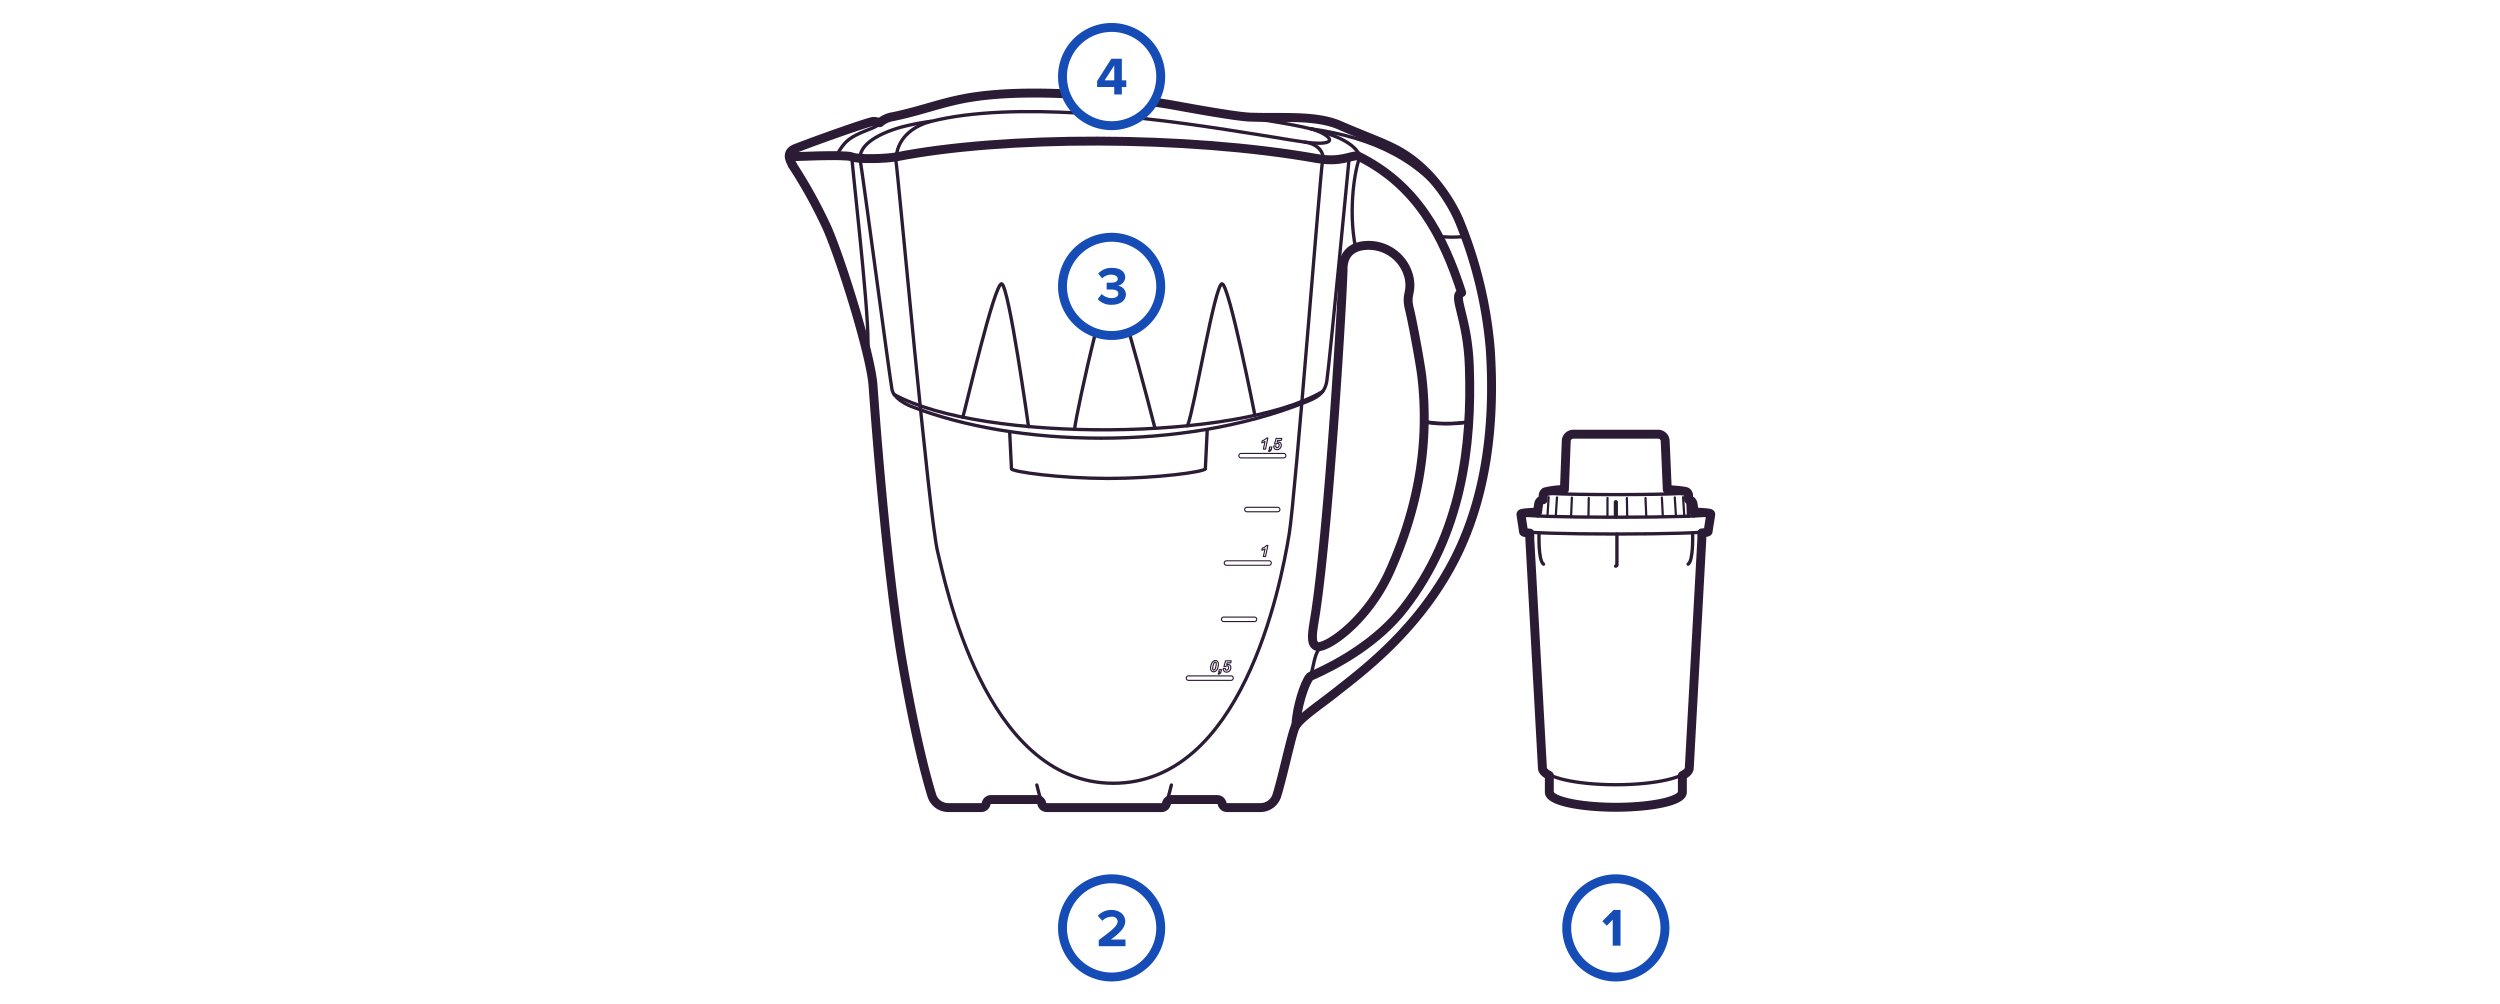 <svg id="Layer_3" data-name="Layer 3" xmlns="http://www.w3.org/2000/svg" viewBox="0 0 560 225">
  <defs>
    <style>
      .cls-1, .cls-2, .cls-3, .cls-5 {
        fill: none;
        stroke: #2b1b35;
        stroke-linecap: round;
        stroke-linejoin: round;
      }

      .cls-1 {
        stroke-width: 0.75px;
      }

      .cls-2 {
        stroke-width: 0.25px;
      }

      .cls-3 {
        stroke-width: 2px;
      }

      .cls-4 {
        fill: #164cb5;
      }

      .cls-5 {
        stroke-width: 0.5px;
      }
    </style>
  </defs>
  <title>Complectation_Gratis_560</title>
  <g>
    <g>
      <path class="cls-1" d="M304.6,35.3c-0.93,1.87-2.75,11.34-.94,20.25"/>
      <path class="cls-1" d="M200.68,36c0.44,2.11,7.45,80.25,9.38,87.72,1.48,5.73,10.18,51.73,39.3,51.73,28.66,0,37.4-43.39,39.43-55.92,1.4-8.61,7-81.7,7.49-83.67"/>
      <path class="cls-1" d="M190.8,35.28c0.83,9.09,4.54,40.75,3.43,43.81"/>
      <g>
        <path class="cls-2" d="M271.17,149.63a2.39,2.39,0,0,1,.13-0.75,1.65,1.65,0,0,1,.4-0.69,0.77,0.77,0,0,1,.54-0.23,0.63,0.63,0,0,1,.49.22,0.92,0.92,0,0,1,.19.63,2.53,2.53,0,0,1-.14.8,1.53,1.53,0,0,1-.38.65,0.76,0.76,0,0,1-.54.22,0.63,0.63,0,0,1-.49-0.22A0.91,0.91,0,0,1,271.17,149.63Zm0.47,0.1a0.46,0.46,0,0,0,.06.28,0.2,0.2,0,0,0,.16.08,0.31,0.31,0,0,0,.24-0.12,1.66,1.66,0,0,0,.25-0.66,3,3,0,0,0,.09-0.62,0.43,0.43,0,0,0-.06-0.27,0.2,0.2,0,0,0-.17-0.08,0.29,0.29,0,0,0-.23.12,1.62,1.62,0,0,0-.25.63A2.92,2.92,0,0,0,271.65,149.72Z"/>
        <path class="cls-2" d="M273.11,150h0.49l-0.08.39a0.86,0.86,0,0,1-.22.47,0.58,0.58,0,0,1-.39.14l0-.22a0.36,0.36,0,0,0,.19-0.1,0.45,0.45,0,0,0,.1-0.21H273Z"/>
        <path class="cls-2" d="M274,149.72l0.47,0s0,0,0,.05a0.38,0.38,0,0,0,.08.26,0.25,0.25,0,0,0,.2.09,0.41,0.41,0,0,0,.31-0.16,0.67,0.67,0,0,0,.14-0.45,0.38,0.38,0,0,0-.08-0.26,0.27,0.27,0,0,0-.21-0.09,0.4,0.4,0,0,0-.18,0,0.6,0.6,0,0,0-.17.13l-0.4,0,0.38-1.26h1.24l-0.09.44H274.9l-0.11.38,0.14,0,0.14,0a0.61,0.61,0,0,1,.46.19,0.71,0.71,0,0,1,.18.51,1.1,1.1,0,0,1-.13.5,0.93,0.93,0,0,1-.83.51,0.7,0.7,0,0,1-.52-0.2A0.75,0.75,0,0,1,274,149.72Z"/>
      </g>
      <path class="cls-2" d="M282.65,123.24l0.09-.43a2.92,2.92,0,0,0,1-.63H284l-0.52,2.48H283l0.36-1.71a2.13,2.13,0,0,1-.35.18A2.17,2.17,0,0,1,282.65,123.24Z"/>
      <g>
        <path class="cls-2" d="M282.65,99.18l0.09-.43a2.92,2.92,0,0,0,1-.63H284l-0.52,2.48H283l0.36-1.71a2.13,2.13,0,0,1-.35.18A2.17,2.17,0,0,1,282.65,99.18Z"/>
        <path class="cls-2" d="M284.4,100.13h0.49l-0.08.39a0.86,0.86,0,0,1-.22.47,0.58,0.58,0,0,1-.39.14l0-.22a0.36,0.36,0,0,0,.19-0.1,0.45,0.45,0,0,0,.1-0.21H284.3Z"/>
        <path class="cls-2" d="M285.33,99.89l0.47,0s0,0,0,.05a0.38,0.38,0,0,0,.08.26,0.26,0.26,0,0,0,.2.09,0.41,0.41,0,0,0,.31-0.16,0.67,0.67,0,0,0,.14-0.45,0.37,0.37,0,0,0-.08-0.26,0.27,0.27,0,0,0-.21-0.09,0.4,0.4,0,0,0-.18,0,0.6,0.6,0,0,0-.17.13l-0.4,0,0.38-1.26h1.24l-0.09.44h-0.82l-0.11.38,0.14,0,0.14,0a0.61,0.61,0,0,1,.46.19,0.71,0.71,0,0,1,.18.51,1.1,1.1,0,0,1-.13.5,0.93,0.93,0,0,1-.83.51,0.7,0.7,0,0,1-.52-0.2A0.75,0.75,0,0,1,285.33,99.89Z"/>
      </g>
      <path class="cls-2" d="M275.75,152.4h-9.53a0.49,0.49,0,0,1,0-1h9.53A0.49,0.49,0,1,1,275.75,152.4Z"/>
      <path class="cls-2" d="M284.27,126.62h-9.54a0.49,0.49,0,0,1,0-1h9.54A0.49,0.49,0,0,1,284.27,126.62Z"/>
      <path class="cls-2" d="M287.53,102.57H278a0.49,0.49,0,0,1,0-1h9.54A0.49,0.49,0,0,1,287.53,102.57Z"/>
      <path class="cls-2" d="M281,139.23h-6.89a0.49,0.49,0,1,1,0-1H281A0.49,0.49,0,1,1,281,139.23Z"/>
      <path class="cls-2" d="M286.2,114.63h-6.89a0.49,0.49,0,0,1,0-1h6.89A0.49,0.49,0,1,1,286.2,114.63Z"/>
      <path class="cls-1" d="M177.51,37a108.58,108.58,0,0,1,7.79,14.12c3.16,7.22,9.77,28.38,10.26,35.27,0.22,3.11,2.9,41.09,6.73,62.87,2.52,14.35,4.8,23.58,6.43,28.9a3.87,3.87,0,0,0,3.71,2.74h7.37a1.11,1.11,0,0,0,1.06-.78l0.07-.24a1.11,1.11,0,0,1,1.06-.78h10.28a1.11,1.11,0,0,1,1.06.78l0.07,0.24a1.11,1.11,0,0,0,1.06.78h25.73a1.11,1.11,0,0,0,1.06-.78l0.07-.24a1.11,1.11,0,0,1,1.06-.78h10.28a1.11,1.11,0,0,1,1.06.78l0.07,0.24a1.11,1.11,0,0,0,1.06.78h7.46a3.87,3.87,0,0,0,3.71-2.73c1.54-5,3.54-14.86,4.28-15.67"/>
      <path class="cls-1" d="M233.4,180.07s-0.58-1.87-1.15-4.23"/>
      <path class="cls-1" d="M261.24,180.07s0.58-1.87,1.15-4.22"/>
      <path class="cls-1" d="M192.63,35.49c0.74,4.31,6.57,48.34,7.17,51.74,0.33,1.88,3,3.28,4.17,3.75,23.51,9.26,60.77,10.15,88.37-.86,2.56-1,4.45-1.91,4.88-4.86,0.65-4.49,5-49.93,5-49.93"/>
      <path class="cls-1" d="M215.67,93.45c0.49-1.37,7.12-30.35,8.72-29.87s6,32,6,32"/>
      <path class="cls-1" d="M253,74.72c2.7,9.36,5.72,21.22,5.72,21.22"/>
      <path class="cls-1" d="M240.71,96.17c0.14-1.8,2.42-12.63,4.6-21.32"/>
      <path class="cls-1" d="M266,95.37c1.48-3.44,6.15-32,7.75-31.8S281.09,93,281.09,93"/>
      <path class="cls-1" d="M200.29,88.37c19.87,10.86,77.06,10.45,96-.69"/>
      <path class="cls-1" d="M300.84,60.3c0-3.45,2.09-5.33,5.7-5.34a9.31,9.31,0,0,1,9.16,7.56c0.5,3.23-.82,3.37,0,6.65,0.68,2.71,2.45,12.26,2.79,15.19,2,17.12-1.83,31.53-7.06,43.36-5.16,11.66-14.56,17.74-16.43,17.08-1.64-.57-0.93-3.52-0.33-7.41C297.72,117.46,300.84,64.57,300.84,60.3Z"/>
      <path class="cls-1" d="M319,94.46c3.29,0.86,9.21.37,9.82,0"/>
      <path class="cls-1" d="M296.4,144.62c-2.4,1.33-1.88,5.28-3.11,7"/>
      <g>
        <path class="cls-1" d="M270,105c-0.05.69-11,2.17-21.71,2.17s-21.67-1.47-21.71-2.17"/>
        <line class="cls-1" x1="226.57" y1="104.98" x2="226.16" y2="96.68"/>
        <line class="cls-1" x1="270" y1="104.98" x2="270.42" y2="96.28"/>
      </g>
      <path class="cls-1" d="M239,21c-8-.37-16.52-0.23-23.34,1.11-5.68,1.12-9.69,2.77-15.7,4a5.85,5.85,0,0,0-2.92,1.35,4,4,0,0,0-1.46-.28c-0.82,0-12.17,4-17.32,6-1.82.69-1.88,1.9-.81,3.72"/>
      <path class="cls-1" d="M290.29,162.46c1.59-2.1,5.34-4.54,9.16-7.57,5.58-4.42,17.9-13.51,26-28.86,7.8-14.74,9.44-32,8.36-47.91a96.68,96.68,0,0,0-7-28.81c-1.72-4-6.44-12-14.53-16.05-3.24-1.64-6.88-2.88-12.22-5.21s-13.07-1.55-20.1-1.82c-2.3-.09-8.47-1.09-17.15-2.68-1-.18-2.54-0.43-4.53-0.71"/>
      <path class="cls-1" d="M176.81,35.14s12.66-.62,14,0,7.74,0.43,9.93,0c24-4.74,65-4.81,94.21.36,5.37,0.95,7.57-.7,9.18-0.59,13.22,6.51,19.09,17.72,23.28,30.65-2.22.62,1.34,5.43,1.72,16.5,0.62,17.76-1.67,37.47-14.66,54.19-6,7.72-14.94,12.62-21,15.28-1.24,1.23-3.08,7.23-3.17,10.92"/>
      <path class="cls-3" d="M177.51,37a108.58,108.58,0,0,1,7.79,14.12c3.16,7.22,9.77,28.38,10.26,35.27,0.22,3.11,2.9,41.09,6.73,62.87,2.52,14.35,4.8,23.58,6.43,28.9a3.87,3.87,0,0,0,3.71,2.74h7.37a1.11,1.11,0,0,0,1.06-.78l0.07-.24a1.11,1.11,0,0,1,1.06-.78h10.28a1.11,1.11,0,0,1,1.06.78l0.07,0.24a1.11,1.11,0,0,0,1.06.78h25.73a1.11,1.11,0,0,0,1.06-.78l0.07-.24a1.11,1.11,0,0,1,1.06-.78h10.28a1.11,1.11,0,0,1,1.06.78l0.07,0.24a1.11,1.11,0,0,0,1.06.78h7.46a3.87,3.87,0,0,0,3.71-2.73c1.54-5,3.54-14.86,4.28-15.67"/>
      <path class="cls-3" d="M300.84,60.3c0-3.45,2.09-5.33,5.7-5.34a9.31,9.31,0,0,1,9.16,7.56c0.5,3.23-.82,3.37,0,6.65,0.68,2.71,2.45,12.26,2.79,15.19,2,17.12-1.83,31.53-7.06,43.36-5.16,11.66-14.56,17.74-16.43,17.08-1.64-.57-0.93-3.52-0.33-7.41C297.72,117.46,300.84,64.57,300.84,60.3Z"/>
      <path class="cls-3" d="M238.51,21c-7.84-.34-16.14-0.18-22.8,1.13-5.68,1.12-9.69,2.77-15.7,4a5.85,5.85,0,0,0-2.92,1.35,4,4,0,0,0-1.46-.28c-0.82,0-12.17,4-17.32,6-1.82.69-1.88,1.9-.81,3.72"/>
      <path class="cls-3" d="M290.29,162.46c1.59-2.1,5.34-4.54,9.16-7.57,5.58-4.42,17.9-13.51,26-28.86,7.8-14.74,9.44-32,8.36-47.91a96.68,96.68,0,0,0-7-28.81c-1.72-4-6.44-12-14.53-16.05-3.24-1.64-6.88-2.88-12.22-5.21s-13.07-1.55-20.1-1.82c-2.3-.09-8.47-1.09-17.15-2.68-0.94-.17-2.41-0.41-4.27-0.67"/>
      <path class="cls-3" d="M176.81,35.14s12.66-.62,14,0,7.74,0.43,9.93,0c24-4.74,65-4.81,94.21.36,5.37,0.95,7.57-.7,9.18-0.59,13.22,6.51,19.09,17.72,23.28,30.65-2.22.62,1.34,5.43,1.72,16.5,0.62,17.76-1.67,37.47-14.66,54.19-6,7.72-14.94,12.62-21,15.28-1.24,1.23-3.08,7.23-3.17,10.92"/>
      <path class="cls-1" d="M319.19,94.38c3.29,0.86,9.21.37,9.82,0"/>
      <path class="cls-1" d="M322.25,52.94a26.39,26.39,0,0,0,6.07,0"/>
      <path class="cls-1" d="M254.88,26.41c4.07,0.43,7.68.89,10.55,1.28,12.71,1.74,24.72,3.9,26.81,4.14s4.18,1.49,4.18,3.85"/>
      <path class="cls-1" d="M200.75,35.14c0.44-4.74,4.47-7.1,7.74-7.93,9.32-2.38,21.71-2.53,33.1-1.89"/>
      <path class="cls-1" d="M187.3,34.87c1.46-2.36,2.13-3.38,4.3-4.53,2.49-1.32,5.07-1.81,5.49-2.82"/>
      <path class="cls-1" d="M192.65,35.49c-0.07-3.29,4.45-5.65,9.17-7a57.4,57.4,0,0,1,6.67-1.32"/>
      <path class="cls-1" d="M277.16,25.93c10.08,1.76,25.31,3.12,27.58,9.23"/>
      <path class="cls-1" d="M292.24,31.83c8.2,1.07,6.21-1.53,1.39-3"/>
      <path class="cls-1" d="M293.63,28.85c14.3,2,25.27,7.38,32.12,18.13"/>
    </g>
    <g>
      <path class="cls-4" d="M249,197.85a10,10,0,1,1-10,10,10,10,0,0,1,10-10m0-2a12,12,0,1,0,12,12,12,12,0,0,0-12-12h0Z"/>
      <path class="cls-4" d="M246.12,211.91v-1.33c3.27-2.42,4.23-3.25,4.23-4.23a1.14,1.14,0,0,0-1.29-1,2.86,2.86,0,0,0-2.15.92l-1-1.13a4.07,4.07,0,0,1,3.08-1.31c1.7,0,3.06,1,3.06,2.55,0,1.37-1.13,2.55-3.2,4.07h3.26v1.5h-6Z"/>
    </g>
    <g>
      <path class="cls-4" d="M361.95,197.85a10,10,0,1,1-10,10,10,10,0,0,1,10-10m0-2a12,12,0,1,0,12,12,12,12,0,0,0-12-12h0Z"/>
      <path class="cls-4" d="M361.25,211.85V206l-1.33,1.36-1-1,2.52-2.53H363v8h-1.7Z"/>
    </g>
    <g>
      <line class="cls-5" x1="348.49" y1="115.68" x2="348.76" y2="111.43"/>
      <line class="cls-5" x1="352.1" y1="111.47" x2="351.92" y2="115.75"/>
      <line class="cls-5" x1="355.88" y1="111.56" x2="355.81" y2="115.82"/>
      <line class="cls-5" x1="360.08" y1="111.56" x2="360.07" y2="115.82"/>
      <line class="cls-5" x1="346.63" y1="115.62" x2="346.9" y2="111.37"/>
      <g>
        <line class="cls-5" x1="375.42" y1="115.68" x2="375.15" y2="111.43"/>
        <line class="cls-5" x1="372.48" y1="115.75" x2="372.26" y2="111.46"/>
        <line class="cls-5" x1="368.77" y1="115.82" x2="368.59" y2="111.56"/>
        <line class="cls-5" x1="364.5" y1="115.82" x2="364.42" y2="111.56"/>
        <line class="cls-5" x1="377.28" y1="115.62" x2="377.01" y2="111.37"/>
      </g>
      <path class="cls-1" d="M382.44,119c0,0.34-9.17.62-20.49,0.62s-20.49-.28-20.49-0.62"/>
      <path class="cls-1" d="M379.35,114.87c2.31,0.1,3.66.22,3.66,0.36,0,0.35-9.43.63-21.07,0.63s-21.07-.28-21.07-0.63c0-.13,1.36-0.26,3.68-0.36"/>
      <path class="cls-1" d="M373.26,109.83a21.24,21.24,0,0,1,4.46.53c0,0.24-7.06.43-15.77,0.43s-15.77-.19-15.77-0.43a21.22,21.22,0,0,1,4.45-.53"/>
      <path class="cls-1" d="M378.22,172c0,2.09-7.29,3.78-16.27,3.78s-16.27-1.69-16.27-3.78"/>
      <path class="cls-1" d="M376.67,177.46c0,1.78-6.59,3.22-14.72,3.22s-14.72-1.44-14.72-3.22"/>
      <line class="cls-1" x1="347.23" y1="177.46" x2="347.23" y2="173.63"/>
      <line class="cls-1" x1="376.67" y1="177.46" x2="376.67" y2="173.63"/>
      <polyline class="cls-1" points="381.03 119.25 381.03 120.74 378.22 172.02"/>
      <polyline class="cls-1" points="345.68 172.02 342.87 120.74 342.87 119.26"/>
      <line class="cls-1" x1="340.88" y1="115.22" x2="341.46" y2="119.02"/>
      <line class="cls-1" x1="383.02" y1="115.22" x2="382.44" y2="119.02"/>
      <path class="cls-1" d="M350.63,109.83l0.42-11a1.48,1.48,0,0,1,1.48-1.42h18.92a1.4,1.4,0,0,1,1.4,1.35l0.41,11"/>
      <path class="cls-1" d="M344.75,119.37s-0.24,6.16,1,7"/>
      <path class="cls-1" d="M379.14,119.37s0.25,6.17-1,7"/>
      <path class="cls-1" d="M362.19,119.63v6.89a0.29,0.29,0,0,1-.29.29h0"/>
      <path class="cls-5" d="M361.73,115.82v-3.33a0.22,0.22,0,0,1,.22-0.22h0a0.22,0.22,0,0,1,.22.22v3.33"/>
      <path class="cls-1" d="M377.72,110.36a1,1,0,0,1,.31.83c0.06,0.65.2,4.43,0.2,4.43"/>
      <path class="cls-1" d="M345.82,112.07a1,1,0,0,0-1,.75c-0.14.69-.35,2.75-0.35,2.75"/>
      <path class="cls-1" d="M378.09,112.07a1,1,0,0,1,1,.75c0.14,0.69.35,2.75,0.35,2.75"/>
      <path class="cls-3" d="M383,116.61l0.2-1.31a0.22,0.22,0,0,0,0-.08c0-.22,0-0.36-3.71-0.53-0.08-.65-0.18-1.5-0.26-1.9a1.13,1.13,0,0,0-1-.88c0-.33,0-0.6,0-0.73a1.05,1.05,0,0,0-.41-1h0c-0.27-.14-1.19-0.31-4.35-0.53L373,98.78a1.58,1.58,0,0,0-1.58-1.52h-19a1.58,1.58,0,0,0-1.58,1.52l-0.41,10.88a18.79,18.79,0,0,0-4.34.53h0a1.05,1.05,0,0,0-.41,1c0,0.13,0,.4,0,0.74a1.12,1.12,0,0,0-1,.88c-0.08.4-.18,1.25-0.26,1.9-3.72.17-3.72,0.31-3.72,0.53a0.22,0.22,0,0,0,0,.08l0.2,1.31h0l0.37,2.42c0,0.13,0,.26,1.41.37v1.33h0a0.46,0.46,0,0,0,0,.06L345.5,172h0c0,0.64.58,1.21,1.55,1.71v3.72c0,2.13,7.57,3.4,14.9,3.4s14.9-1.27,14.9-3.4v-3.72c1-.5,1.54-1.07,1.55-1.71h0l2.81-51.23v-1.39c1.36-.12,1.41-0.24,1.41-0.37l0.37-2.42h0Z"/>
    </g>
    <g>
      <path class="cls-4" d="M249,7.15a10,10,0,1,1-10,10,10,10,0,0,1,10-10m0-2a12,12,0,1,0,12,12,12,12,0,0,0-12-12h0Z"/>
      <path class="cls-4" d="M249.59,21.15V19.49h-3.83V18.15l3.18-5h2.35V18h1v1.5h-1v1.66h-1.7Zm0-6.49L247.43,18h2.16V14.66Z"/>
    </g>
    <g>
      <path class="cls-4" d="M249,54.15a10,10,0,1,1-10,10,10,10,0,0,1,10-10m0-2a12,12,0,1,0,12,12,12,12,0,0,0-12-12h0Z"/>
      <path class="cls-4" d="M245.89,67l0.89-1.14a3.19,3.19,0,0,0,2.21.91c1,0,1.51-.42,1.51-1s-0.49-.92-1.61-0.92l-1,0V63.32c0.14,0,.7,0,1,0,0.89,0,1.48-.26,1.48-0.85s-0.65-.95-1.49-0.95a2.88,2.88,0,0,0-2,.83L246,61.29A3.94,3.94,0,0,1,249.05,60c1.87,0,3,.84,3,2.17A2,2,0,0,1,250.33,64a2,2,0,0,1,1.87,1.92c0,1.38-1.24,2.35-3.15,2.35A4,4,0,0,1,245.89,67Z"/>
    </g>
  </g>
</svg>
